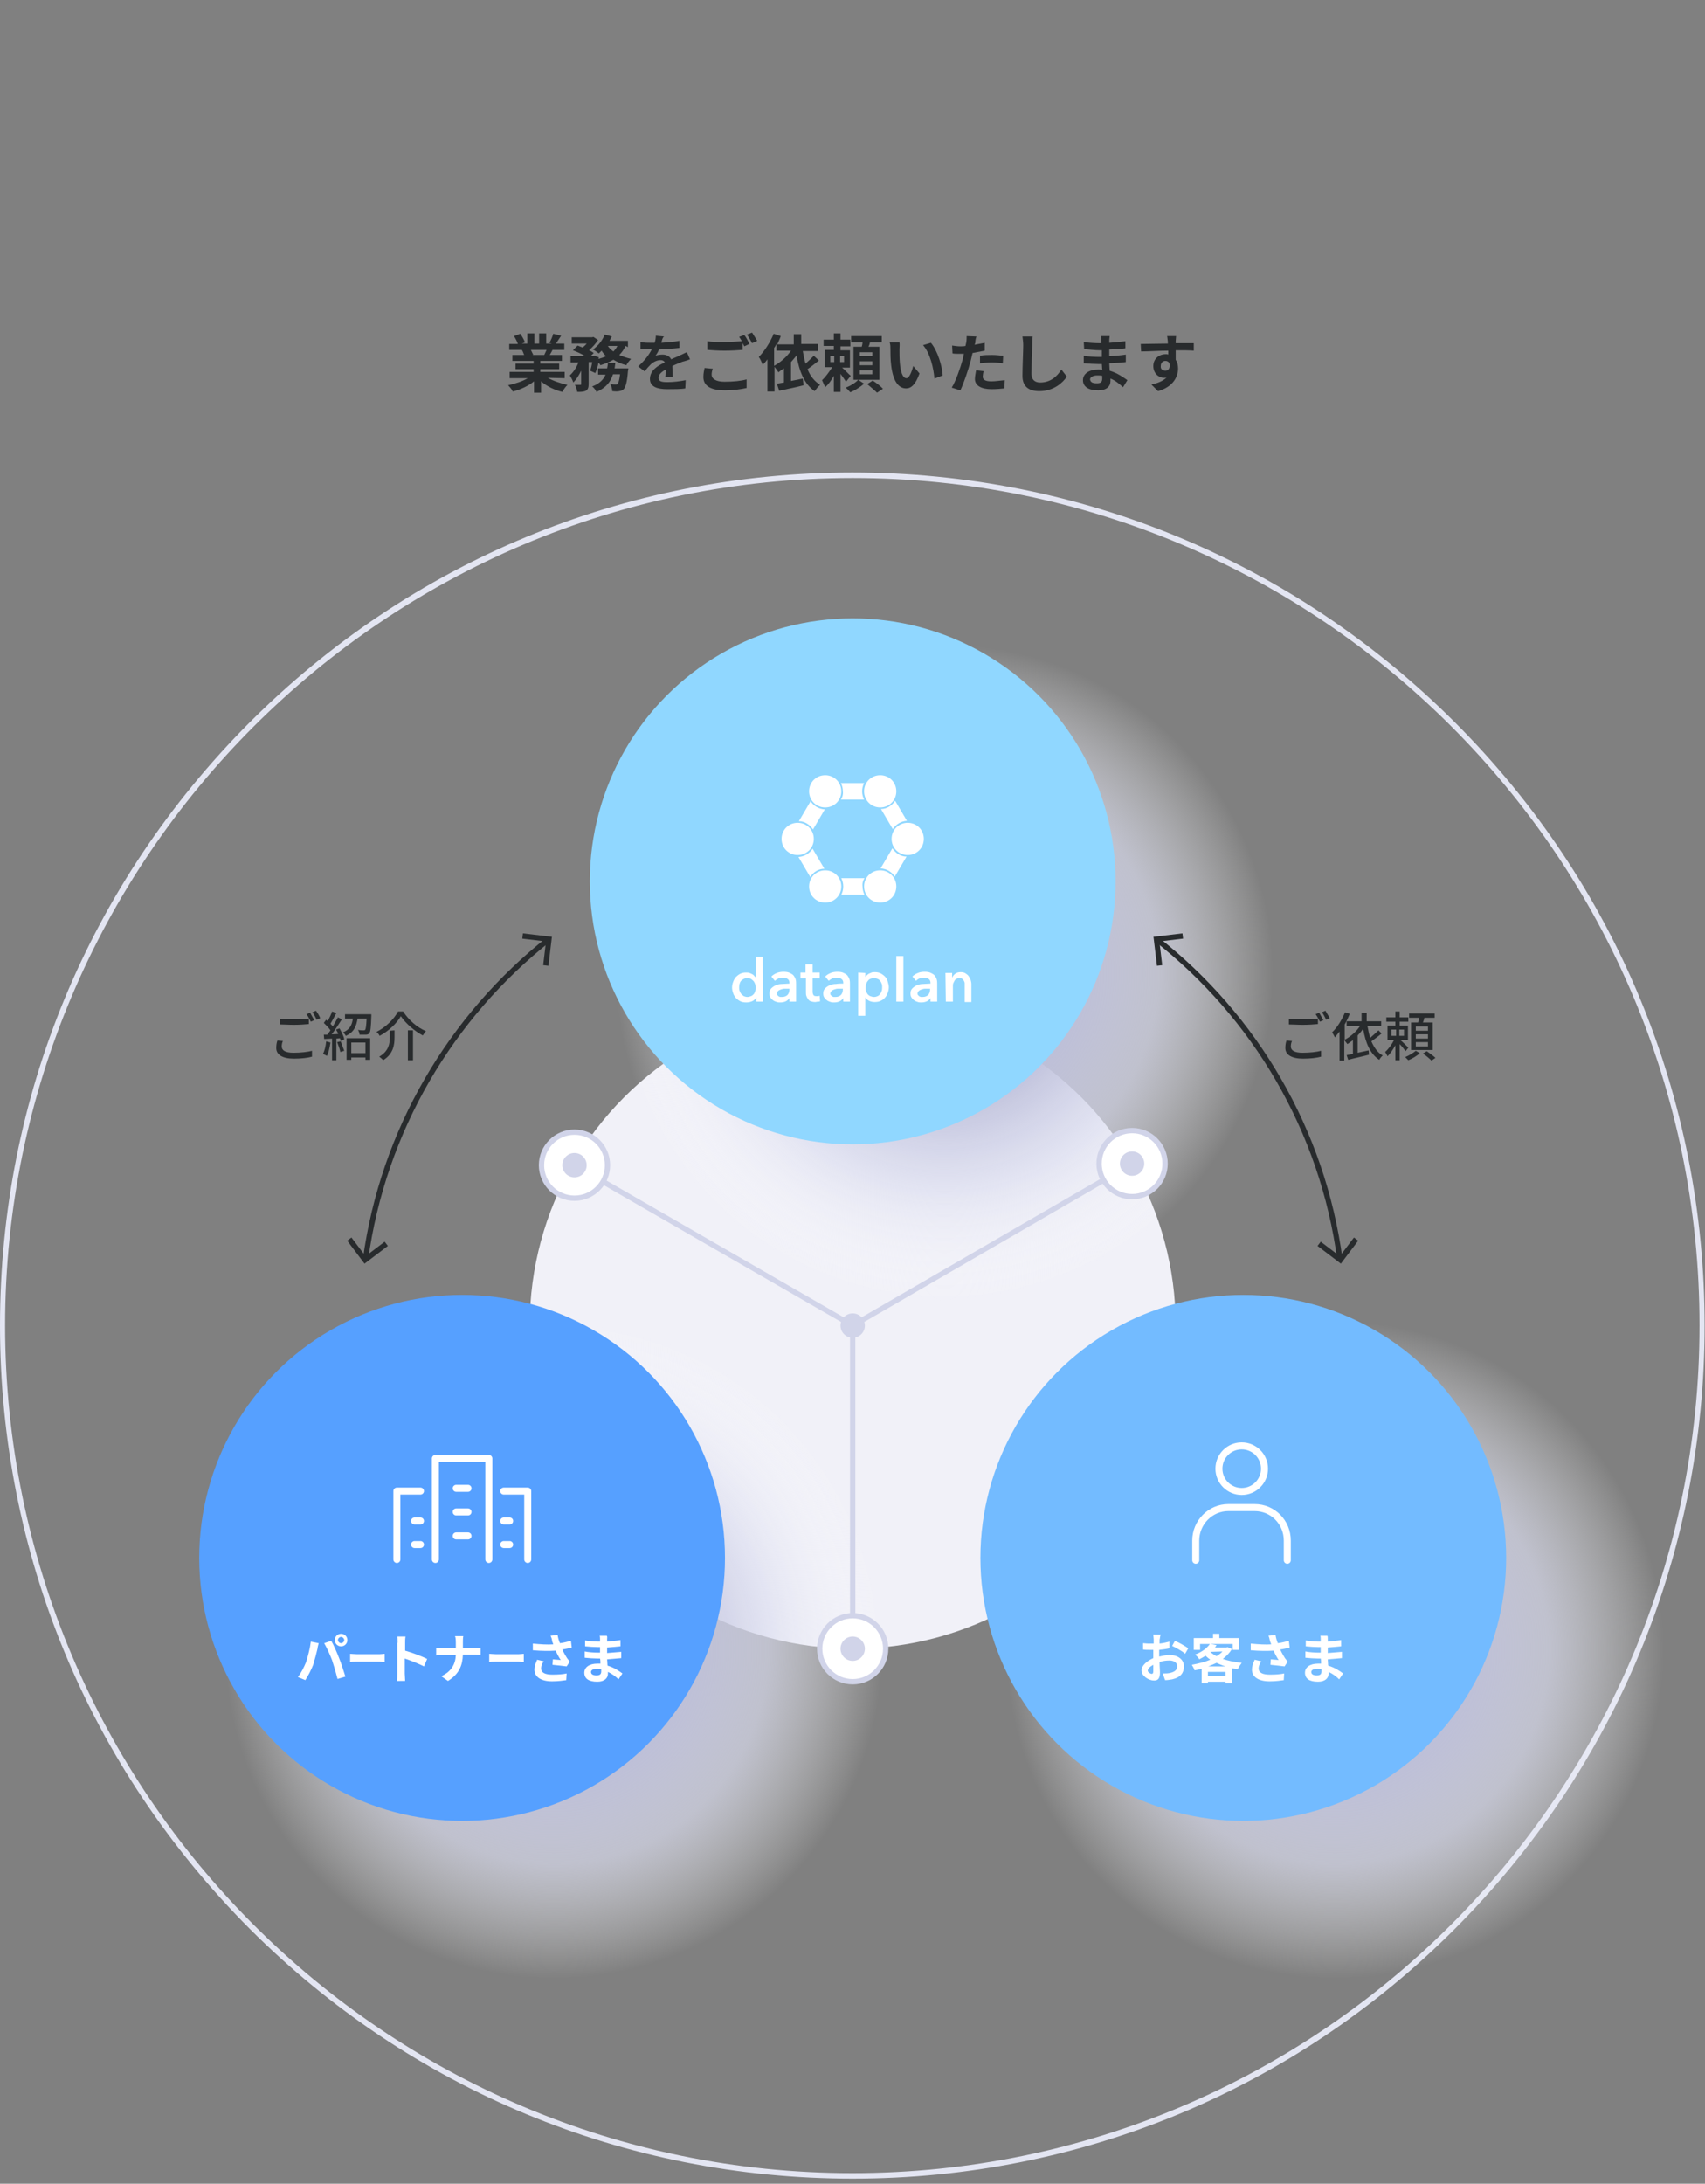 <?xml version="1.0" encoding="utf-8"?>
<!-- Generator: Adobe Illustrator 23.0.1, SVG Export Plug-In . SVG Version: 6.00 Build 0)  -->
<svg version="1.1" id="レイヤー_1" xmlns="http://www.w3.org/2000/svg" xmlns:xlink="http://www.w3.org/1999/xlink" x="0px"
	 y="0px" viewBox="0 0 433.9 555.5" style="enable-background:new 0 0 433.9 555.5;" xml:space="preserve">
<rect x="0" y="0" width="433.9" height="555.5" fill="#808080" stroke="none"/>
<style type="text/css">
	.st0{fill:#E3E5F2;}
	.st1{fill:#F1F1F8;}
	.st2{fill:url(#SVGID_1_);}
	.st3{fill:url(#SVGID_2_);}
	.st4{fill:url(#SVGID_3_);}
	.st5{fill:#282B2D;}
	.st6{fill:none;stroke:#282B2D;stroke-width:1.35;stroke-miterlimit:10;}
	.st7{fill:#90D7FF;}
	.st8{fill:#56A0FF;}
	.st9{fill:#73BBFF;}
	.st10{fill:#FFFFFF;}
	.st11{fill:none;stroke:#FFFFFF;stroke-width:1.782;stroke-linecap:round;stroke-linejoin:round;stroke-miterlimit:10;}
	.st12{fill:none;stroke:#D1D4E9;stroke-width:1.35;stroke-miterlimit:10;}
	.st13{fill:#FFFFFF;stroke:#D1D4E9;stroke-width:1.35;stroke-miterlimit:10;}
	.st14{fill:#D1D4E9;}
</style>
<g>
	<path class="st0" d="M217,554.2c-58,0-112.4-22.6-153.4-63.5C22.6,449.6,0,395.2,0,337.2s22.6-112.4,63.5-153.4
		c41-41,95.5-63.6,153.4-63.6s112.4,22.6,153.4,63.6c41,41,63.5,95.5,63.5,153.4s-22.6,112.4-63.5,153.4
		C329.4,531.6,274.9,554.2,217,554.2z M217,121.6C98.1,121.6,1.3,218.3,1.3,337.2c0,118.9,96.7,215.6,215.6,215.6
		s215.6-96.7,215.6-215.6C432.6,218.3,335.9,121.6,217,121.6z"/>
</g>
<circle class="st1" cx="217" cy="337.2" r="82.2"/>
<radialGradient id="SVGID_1_" cx="240.375" cy="-228.4" r="83.7" gradientTransform="matrix(1 0 0 1 0 476)" gradientUnits="userSpaceOnUse">
	<stop  offset="0.35" style="stop-color:#BBBDD9"/>
	<stop  offset="0.65" style="stop-color:#DBDDEF;stop-opacity:0.7"/>
	<stop  offset="1" style="stop-color:#FFFFFF;stop-opacity:0"/>
</radialGradient>
<circle class="st2" cx="240.4" cy="247.6" r="83.7"/>
<radialGradient id="SVGID_2_" cx="140.975" cy="-56.3" r="83.7" gradientTransform="matrix(1 0 0 1 0 476)" gradientUnits="userSpaceOnUse">
	<stop  offset="0.35" style="stop-color:#BBBDD9"/>
	<stop  offset="0.65" style="stop-color:#DBDDEF;stop-opacity:0.7"/>
	<stop  offset="1" style="stop-color:#FFFFFF;stop-opacity:0"/>
</radialGradient>
<circle class="st3" cx="141" cy="419.7" r="83.7"/>
<radialGradient id="SVGID_3_" cx="339.775" cy="-56.3" r="83.7" gradientTransform="matrix(1 0 0 1 0 476)" gradientUnits="userSpaceOnUse">
	<stop  offset="0.35" style="stop-color:#BBBDD9"/>
	<stop  offset="0.65" style="stop-color:#DBDDEF;stop-opacity:0.7"/>
	<stop  offset="1" style="stop-color:#FFFFFF;stop-opacity:0"/>
</radialGradient>
<circle class="st4" cx="339.8" cy="419.7" r="83.7"/>
<g>
	<g>
		<path class="st5" d="M139.4,96.1c1.4,0.8,3.2,1.4,5,1.8c-0.4,0.4-1,1.2-1.3,1.8c-2-0.5-3.9-1.4-5.4-2.7v2.9h-1.8V97
			c-1.5,1.2-3.4,2.1-5.4,2.6c-0.2-0.5-0.8-1.2-1.2-1.6c1.8-0.4,3.7-1,5-1.8h-4.6v-1.6h6.1v-0.7h-4.6v-1.4h4.6v-0.7h-5.4v-1.5h3
			c-0.2-0.4-0.3-0.9-0.6-1.3h0.2h-3.4v-1.5h2.2c-0.2-0.6-0.6-1.4-1-2l1.6-0.6c0.5,0.7,1,1.6,1.2,2.2l-0.8,0.3h1.4v-2.6h1.8v2.6h1.2
			v-2.6h1.8v2.6h1.4l-0.6-0.2c0.4-0.6,0.8-1.6,1-2.3l2,0.5c-0.5,0.7-0.9,1.4-1.3,2h2.1V89h-3c-0.2,0.5-0.5,0.9-0.7,1.3h3.1v1.5h-5.5
			v0.7h4.8v1.4h-4.8v0.7h6.2v1.6L139.4,96.1L139.4,96.1z M135.1,89c0.2,0.4,0.4,0.9,0.6,1.2l-0.2,0.1h3c0.2-0.4,0.4-0.9,0.6-1.3
			H135.1z"/>
		<path class="st5" d="M159.2,88c-0.4,0.9-1,1.7-1.6,2.3c0.9,0.4,1.8,0.7,3,1c-0.4,0.4-1,1.1-1.2,1.6c-1.2-0.3-2.3-0.8-3.3-1.4
			c-1,0.6-2.1,1-3.3,1.4c-0.1-0.2-0.2-0.4-0.5-0.6c-0.2,1-0.5,1.9-0.8,2.6l-1.3-0.6c0.2-0.6,0.4-1.4,0.5-2.2h-0.9v5.6
			c0,0.9-0.2,1.4-0.7,1.7c-0.6,0.3-1.3,0.3-2.2,0.3c-0.1-0.6-0.3-1.3-0.6-1.8c0.6,0,1.2,0,1.4,0c0.2,0,0.2-0.1,0.2-0.2v-3.4
			c-0.6,1.2-1.2,2.2-2,3c-0.2-0.6-0.6-1.4-0.9-1.8c0.9-0.8,1.7-2,2.2-3.3h-2v-1.6h3.7c-0.9-0.6-2.1-1.1-3.1-1.5l1.2-1.2
			c0.4,0.2,0.8,0.3,1.3,0.5c0.3-0.3,0.7-0.6,1-1h-3.8v-1.6h5.2l0.3-0.1l1.2,0.8c-0.6,0.9-1.4,1.8-2.3,2.6c0.5,0.2,0.9,0.5,1.2,0.7
			l-0.8,0.8h0.8l0.2-0.1l1.1,0.4l-0.1,0.4c0.7-0.2,1.4-0.4,1.9-0.7c-0.4-0.4-0.8-0.9-1.1-1.4c-0.2,0.2-0.5,0.5-0.7,0.7
			c-0.4-0.3-1.1-0.8-1.5-1c1.3-0.9,2.4-2.3,3-3.8l1.8,0.5c-0.2,0.4-0.4,0.7-0.6,1.1h4.7v1.6L159.2,88L159.2,88z M159.9,93.7
			c0,0,0,0.5-0.1,0.7c-0.2,2.8-0.6,4-1,4.5c-0.3,0.4-0.7,0.5-1.2,0.6c-0.4,0.1-1,0.1-1.8,0c0-0.6-0.2-1.3-0.5-1.8
			c0.6,0.1,1.1,0.1,1.4,0.1s0.3,0,0.5-0.2c0.2-0.2,0.4-0.9,0.6-2.4H156c-0.6,1.9-1.7,3.4-4.2,4.5c-0.2-0.5-0.7-1.1-1.1-1.4
			c1.9-0.7,2.9-1.8,3.4-3h-1.9v-1.6h2.3c0.1-0.5,0.2-1,0.2-1.4h1.9c-0.1,0.5-0.1,1-0.2,1.4H159.9z M154.7,88c0.3,0.5,0.8,1,1.4,1.4
			c0.4-0.4,0.8-0.9,1-1.4H154.7z"/>
		<path class="st5" d="M168.3,87.2c1.5-0.1,3.1-0.2,4.6-0.5v1.8c-1.5,0.2-3.5,0.3-5.2,0.4c-0.2,0.6-0.6,1.2-0.9,1.6
			c0.4-0.2,1.3-0.3,1.8-0.3c1,0,1.8,0.4,2.2,1.2c0.8-0.4,1.5-0.6,2.2-1c0.6-0.2,1.2-0.6,1.8-0.8l0.8,1.8c-0.5,0.2-1.4,0.5-1.9,0.6
			c-0.7,0.3-1.6,0.6-2.6,1.1c0,0.9,0.1,2.1,0.1,2.8h-1.9c0.1-0.5,0.1-1.3,0.1-1.9c-1.2,0.7-1.8,1.3-1.8,2.1c0,0.9,0.7,1.1,2.3,1.1
			c1.4,0,3.1-0.2,4.6-0.5l-0.1,2.1c-1,0.2-3,0.2-4.6,0.2c-2.5,0-4.4-0.6-4.4-2.6c0-2.1,1.9-3.4,3.8-4.2c-0.2-0.4-0.6-0.6-1.1-0.6
			c-0.9,0-1.9,0.5-2.5,1.1c-0.5,0.5-1,1-1.5,1.8l-1.7-1.3c1.7-1.5,2.8-3,3.5-4.4c-0.1,0-0.2,0-0.2,0c-0.6,0-1.8,0-2.7-0.1V87
			c0.8,0.2,2,0.2,2.8,0.2c0.2,0,0.5,0,0.8,0c0.2-0.6,0.3-1.3,0.3-1.8l2.1,0.2C168.6,85.9,168.5,86.4,168.3,87.2z"/>
		<path class="st5" d="M181.1,95.3c0,1,1,1.8,3.3,1.8c2.2,0,4.2-0.2,5.6-0.6v2.2c-1.4,0.3-3.3,0.6-5.5,0.6c-3.7,0-5.5-1.2-5.5-3.4
			c0-1,0.2-1.7,0.3-2.3l2.1,0.2C181.2,94.3,181.1,94.8,181.1,95.3z M190.7,87.5l-1.3,0.6c-0.1-0.2-0.2-0.5-0.4-0.8V89
			c-1.1,0.1-3.1,0.2-4.6,0.2c-1.7,0-3-0.1-4.4-0.2v-2.2c1.2,0.2,2.6,0.2,4.3,0.2c1.5,0,3.3-0.1,4.5-0.2c-0.2-0.4-0.5-0.8-0.7-1.1
			l1.3-0.5C189.9,85.8,190.4,86.8,190.7,87.5z M192.7,86.7l-1.3,0.6c-0.3-0.6-0.9-1.6-1.3-2.2l1.3-0.5
			C191.8,85.2,192.3,86.1,192.7,86.7z"/>
		<path class="st5" d="M208.4,91.7c-1,0.8-2,1.6-2.9,2.2c0.7,1.8,1.8,3.1,3.2,4c-0.5,0.4-1,1.1-1.4,1.6c-2.6-1.8-3.9-5-4.6-9.1
			c-0.4,0.6-0.9,1.1-1.4,1.7v4.8c1-0.2,2-0.4,3-0.6l0.2,1.7c-2.2,0.6-4.5,1-6.2,1.4l-0.6-1.8c0.5-0.1,1.1-0.2,1.8-0.3v-3.6
			c-0.5,0.3-0.9,0.6-1.4,1c-0.2-0.3-0.6-0.9-1-1.4v6.3h-1.8v-8.2c-0.4,0.6-0.8,1-1.2,1.4c-0.2-0.5-0.6-1.5-1-2
			c1.4-1.4,2.9-3.7,3.8-5.9l1.8,0.6c-0.2,0.6-0.6,1.4-0.9,2.1h4.2V85h1.9v2.5h4.2v1.8h-3.8c0.2,1.1,0.4,2.2,0.7,3.2
			c0.7-0.6,1.5-1.4,2.1-2L208.4,91.7z M197.1,93c1.6-0.9,3.1-2.2,4.2-3.8h-3.7v-1.7c-0.2,0.3-0.3,0.7-0.6,1V93L197.1,93z"/>
		<path class="st5" d="M215.3,97.1c-0.3-0.5-0.9-1.3-1.4-2v4.6h-1.7v-4.1c-0.6,1.1-1.4,2.2-2.2,2.9c-0.2-0.5-0.6-1.3-0.8-1.8
			c0.9-0.8,1.8-2.1,2.6-3.3h-1.9v-4.4h2.3v-1h-2.6v-1.6h2.6v-1.6h1.7v1.6h2.5v1.7h-2.5v1h2.4v4.4h-2c0.7,0.6,1.8,1.8,2.2,2.1
			L215.3,97.1z M211.3,92.1h1v-1.5h-1V92.1z M214.8,90.6h-1v1.5h1V90.6z M219.9,97.6c-0.9,0.8-2.3,1.7-3.5,2.2
			c-0.3-0.3-0.8-0.9-1.2-1.2c1.2-0.4,2.6-1.3,3.2-2L219.9,97.6z M223.8,96.6h-6.6v-8.4h2.1c0.1-0.4,0.2-0.7,0.2-1.1h-2.9v-1.6h7.8
			v1.6h-3c-0.1,0.4-0.2,0.8-0.4,1.1h2.8L223.8,96.6L223.8,96.6z M222,89.6h-3.2v1h3.2V89.6z M222,91.9h-3.2v1h3.2V91.9z M222,94.2
			h-3.2v1h3.2V94.2z M222.1,96.8c0.9,0.6,2,1.4,2.6,2.1l-1.5,1c-0.6-0.6-1.7-1.5-2.5-2.2L222.1,96.8z"/>
		<path class="st5" d="M228.9,88.9c0,1,0,2.2,0.1,3.4c0.2,2.3,0.7,3.9,1.7,3.9c0.7,0,1.4-1.8,1.7-3.1l1.6,1.9
			c-1,2.8-2.1,3.8-3.4,3.8c-1.8,0-3.3-1.6-3.8-5.8c-0.2-1.4-0.2-3.4-0.2-4.3c0-0.5,0-1.1-0.2-1.6h2.5
			C229,87.5,228.9,88.4,228.9,88.9z M239.9,95.5l-2.1,0.8c-0.2-2.6-1.1-6.5-2.9-8.5l2-0.6C238.6,89.2,239.8,93.2,239.9,95.5z"/>
		<path class="st5" d="M248.2,87.1c0,0.2-0.1,0.4-0.2,0.6c0.9-0.2,1.8-0.3,2.6-0.5v2c-1,0.2-2.1,0.4-3.1,0.6
			c-0.2,0.7-0.3,1.4-0.5,2.1c-0.6,2.2-1.7,5.5-2.6,7.4l-2.2-0.7c1-1.6,2.2-5,2.8-7.2c0.1-0.4,0.2-0.9,0.3-1.4c-0.4,0-0.7,0-1,0
			c-0.8,0-1.4,0-1.9-0.1l-0.1-2c0.8,0.1,1.4,0.2,2,0.2c0.5,0,1,0,1.4-0.1c0.1-0.3,0.1-0.6,0.2-0.9c0.1-0.6,0.1-1.3,0.1-1.6l2.5,0.1
			C248.3,86,248.2,86.8,248.2,87.1z M250.1,95.8c0,0.7,0.5,1.2,2.2,1.2c1,0,2.2-0.2,3.4-0.3l-0.1,2.1c-0.9,0.1-2,0.2-3.3,0.2
			c-2.7,0-4.2-1-4.2-2.6c0-0.7,0.2-1.5,0.3-2.2l1.9,0.2C250.2,94.9,250.1,95.5,250.1,95.8z M252.5,90.3c0.9,0,1.8,0.1,2.8,0.2
			l-0.1,1.9c-0.8-0.1-1.8-0.2-2.7-0.2c-1.1,0-2.1,0.1-3.1,0.2v-1.9C250.3,90.3,251.5,90.3,252.5,90.3z"/>
		<path class="st5" d="M262.7,87.8c-0.1,1.8-0.2,5.3-0.2,7.3c0,1.6,1,2.2,2.2,2.2c2.6,0,4.3-1.5,5.4-3.3l1.4,1.8
			c-1,1.5-3.3,3.7-7,3.7c-2.6,0-4.3-1.1-4.3-3.9c0-2.2,0.2-6.3,0.2-7.8c0-0.7-0.1-1.5-0.2-2.2h2.6C262.7,86.3,262.7,87.2,262.7,87.8
			z"/>
		<path class="st5" d="M282.3,86.6c0,0.2,0,0.4,0,0.6c1.3-0.1,2.6-0.2,4.1-0.4v1.8c-1,0.2-2.5,0.2-4.1,0.3c0,0.6,0,1.1,0,1.7
			c1.6-0.1,3-0.2,4.2-0.4v1.9c-1.4,0.2-2.7,0.2-4.2,0.3c0,0.6,0.1,1.3,0.1,1.9c2,0.6,3.5,1.7,4.5,2.4l-1.1,1.8
			c-0.9-0.8-1.9-1.7-3.2-2.2c0,0.2,0,0.4,0,0.6c0,1.4-1,2.4-3.1,2.4c-2.6,0-3.9-1-3.9-2.6c0-1.6,1.5-2.7,3.9-2.7c0.3,0,0.6,0,1,0.1
			c0-0.5-0.1-1-0.1-1.5c-0.2,0-0.6,0-0.8,0c-1,0-2.7-0.1-3.8-0.2v-1.9c1,0.2,3,0.3,3.8,0.3c0.2,0,0.5,0,0.8,0c0-0.6,0-1.1,0-1.7
			c-0.2,0-0.4,0-0.6,0c-1,0-2.9-0.2-3.9-0.3l-0.1-1.8c1.1,0.2,3,0.3,3.9,0.3c0.2,0,0.4,0,0.6,0c0-0.3,0-0.6,0-0.7
			c0-0.3,0-0.8-0.1-1.1h2.2C282.4,85.7,282.3,86.1,282.3,86.6z M279.1,97.5c0.9,0,1.4-0.2,1.4-1.2c0-0.2,0-0.4,0-0.7
			c-0.4-0.1-0.9-0.1-1.3-0.1c-1.1,0-1.8,0.5-1.8,1C277.5,97.2,278,97.5,279.1,97.5z"/>
		<path class="st5" d="M299.2,86.8c0,0.2,0,0.3,0,0.5c1.6,0,3.8,0,4.6,0v1.9c-1-0.1-2.5-0.1-4.6-0.1c0,0.8,0,1.7,0,2.4
			c0.4,0.6,0.6,1.4,0.6,2.2c0,2.1-1.2,4.7-5.1,5.8l-1.7-1.7c1.6-0.3,3-0.9,3.9-1.8c-0.2,0.1-0.5,0.1-0.7,0.1c-1.2,0-2.7-1-2.7-3
			c0-1.8,1.4-3,3.2-3c0.2,0,0.4,0,0.6,0.1c0-0.3,0-0.7,0-1c-2.4,0-4.9,0.2-6.9,0.2l-0.1-1.9c1.8,0,4.7-0.1,6.9-0.1
			c0-0.2,0-0.4,0-0.5c-0.1-0.6-0.1-1.2-0.2-1.4h2.3C299.3,85.7,299.2,86.6,299.2,86.8z M296.6,94.3c0.6,0,1.3-0.5,1-1.9
			c-0.2-0.4-0.6-0.6-1-0.6c-0.6,0-1.2,0.4-1.2,1.3C295.3,93.9,295.9,94.3,296.6,94.3z"/>
	</g>
</g>
<g>
	<path class="st6" d="M93,320.5c4.5-33,21.8-61.9,46.7-81.6"/>
	<polyline class="st6" points="98.3,316.4 92.9,320.5 88.9,315.2 	"/>
	<polyline class="st6" points="138.9,245.6 139.7,238.9 133,238.1 	"/>
</g>
<g>
	<path class="st6" d="M294.3,238.9c25,19.6,42.3,48.6,46.7,81.6"/>
	<polyline class="st6" points="335.7,316.4 341.1,320.5 345.1,315.2 	"/>
	<polyline class="st6" points="295.1,245.6 294.3,238.9 301,238.1 	"/>
</g>
<circle class="st7" cx="217" cy="224.2" r="66.9"/>
<circle class="st8" cx="117.6" cy="396.3" r="66.9"/>
<circle class="st9" cx="316.4" cy="396.3" r="66.9"/>
<g>
	<g>
		<path class="st10" d="M295.1,417.1c0,0.3,0,0.6,0,1c0.9-0.1,1.8-0.3,2.5-0.5v1.7c-0.8,0.2-1.7,0.3-2.6,0.4c0,0.4,0,0.8,0,1.2
			c0,0.2,0,0.3,0,0.5c0.9-0.2,1.9-0.4,2.6-0.4c2.1,0,3.7,1.1,3.7,2.9c0,1.6-0.8,2.8-3,3.3c-0.6,0.1-1.2,0.2-1.8,0.2l-0.6-1.7
			c0.6,0,1.2,0,1.7-0.1c1.1-0.2,2-0.7,2-1.7c0-0.9-0.8-1.5-2-1.5c-0.8,0-1.7,0.1-2.5,0.4c0,1.1,0.1,2.1,0.1,2.6
			c0,1.7-0.6,2.1-1.5,2.1c-1.3,0-3.2-1.1-3.2-2.6c0-1.2,1.4-2.4,3-3.1c0-0.3,0-0.6,0-1s0-0.8,0-1.1c-0.3,0-0.5,0-0.7,0
			c-0.9,0-1.4,0-1.9-0.1V418c0.8,0.1,1.4,0.1,1.9,0.1c0.2,0,0.5,0,0.8,0c0-0.5,0-0.9,0-1.1c0-0.3-0.1-0.9-0.1-1.2h1.9
			C295.2,416.2,295.2,416.8,295.1,417.1z M293.1,425.8c0.2,0,0.4-0.1,0.4-0.6c0-0.3,0-1,0-1.7c-0.8,0.4-1.4,1-1.4,1.5
			C292.1,425.4,292.8,425.8,293.1,425.8z M302.4,419.3l-0.8,1.4c-0.6-0.6-2.4-1.6-3.3-2l0.7-1.3
			C300.2,417.9,301.7,418.8,302.4,419.3z"/>
		<path class="st10" d="M313.5,419.5c-0.6,1-1.4,1.8-2.3,2.5c1.4,0.5,3,0.8,4.8,1c-0.3,0.4-0.8,1.1-1,1.6c-0.5-0.1-0.9-0.1-1.4-0.2
			v3.8h-1.7v-0.4h-4.5v0.4h-1.6v-3.7c-0.6,0.2-1.2,0.3-1.8,0.4c-0.1-0.4-0.5-1.1-0.7-1.4c1.6-0.3,3.3-0.7,4.7-1.3
			c-0.4-0.3-0.8-0.6-1.2-1c-0.5,0.3-1,0.6-1.6,0.9c-0.2-0.4-0.7-0.9-1.1-1.2c1.9-0.7,3.1-1.7,3.8-2.7h-2.5v1.5h-1.6v-3h4.9v-1.1h1.6
			v1.1h5v3h-1.6v-1.5h-5.6l1.5,0.3c-0.1,0.2-0.3,0.4-0.4,0.6h2.9l0.3-0.1L313.5,419.5z M311.9,426.4v-1.1h-4.5v1.1H311.9z
			 M311.9,423.9c-0.8-0.2-1.6-0.6-2.3-0.9c-0.6,0.3-1.4,0.6-2.1,0.9H311.9z M308,420.2c0.4,0.4,1,0.8,1.6,1.1
			c0.6-0.4,1.1-0.7,1.5-1.2L308,420.2L308,420.2z"/>
		<path class="st10" d="M322.8,416.1l1.8-0.2c0.1,0.7,0.3,1.4,0.6,2.1c1-0.1,1.9-0.4,2.8-0.6l0.2,1.7c-0.7,0.2-1.6,0.4-2.4,0.5
			c0.4,0.9,0.9,1.7,1.2,2.2c0.2,0.3,0.5,0.6,0.7,0.9l-0.8,1.2c-0.8-0.1-2.5-0.3-3.6-0.4l0.1-1.4c0.7,0.1,1.6,0.1,2,0.2
			c-0.4-0.6-0.9-1.5-1.3-2.4c-1.6,0.1-3.5,0.1-5.8-0.1v-1.7c2,0.2,3.8,0.3,5.2,0.2c-0.1-0.3-0.2-0.6-0.3-0.8
			C323.1,417,323,416.5,322.8,416.1z M320.3,424.4c0,1.1,1,1.6,2.9,1.6c1.5,0,2.7-0.1,3.6-0.3l-0.1,1.7c-0.8,0.1-2,0.3-3.6,0.3
			c-2.8,0-4.5-1.1-4.5-3c0-0.8,0.3-1.6,0.7-2.5l1.7,0.4C320.6,423.2,320.3,423.8,320.3,424.4z"/>
		<path class="st10" d="M337.9,417c0,0.1,0,0.3,0,0.6c1.1-0.1,2.2-0.2,3.4-0.4v1.6c-0.9,0.1-2.1,0.2-3.4,0.3c0,0.5,0,1,0,1.4
			c1.4-0.1,2.5-0.2,3.6-0.3v1.6c-1.2,0.1-2.3,0.2-3.6,0.3c0,0.5,0.1,1.1,0.1,1.6c1.7,0.5,3,1.4,3.8,2l-1,1.5
			c-0.7-0.7-1.6-1.4-2.7-1.9c0,0.2,0,0.4,0,0.5c0,1.1-0.9,2-2.7,2c-2.2,0-3.3-0.8-3.3-2.3c0-1.4,1.3-2.3,3.3-2.3c0.3,0,0.6,0,0.8,0
			c0-0.4,0-0.9-0.1-1.3c-0.2,0-0.5,0-0.7,0c-0.8,0-2.3-0.1-3.2-0.2v-1.6c0.9,0.2,2.5,0.3,3.3,0.3c0.2,0,0.4,0,0.6,0
			c0-0.4,0-0.9,0-1.4c-0.2,0-0.3,0-0.5,0c-0.9,0-2.4-0.1-3.3-0.2v-1.5c1,0.2,2.5,0.3,3.3,0.3c0.2,0,0.4,0,0.5,0c0-0.3,0-0.5,0-0.6
			c0-0.3,0-0.7-0.1-0.9h1.8C337.9,416.3,337.9,416.6,337.9,417z M335.1,426.2c0.7,0,1.2-0.2,1.2-1c0-0.1,0-0.3,0-0.6
			c-0.4-0.1-0.7-0.1-1.1-0.1c-1,0-1.5,0.4-1.5,0.8C333.7,425.9,334.2,426.2,335.1,426.2z"/>
	</g>
</g>
<g>
	<g>
		<path class="st10" d="M194.2,254.8h-1.7v-1.1l0,0c-0.3,0.4-0.6,0.8-1.1,1s-0.9,0.3-1.5,0.3s-1.1-0.1-1.5-0.3
			c-0.4-0.2-0.8-0.5-1.1-0.8c-0.3-0.4-0.6-0.8-0.7-1.2c-0.2-0.5-0.3-1-0.3-1.5s0.1-1,0.3-1.5s0.4-0.9,0.7-1.2s0.7-0.6,1.1-0.8
			c0.4-0.2,0.9-0.3,1.4-0.3c0.3,0,0.6,0,0.9,0.1c0.3,0.1,0.5,0.2,0.7,0.3s0.4,0.2,0.5,0.4c0.1,0.1,0.3,0.3,0.4,0.4l0,0v-5.2h1.8
			L194.2,254.8L194.2,254.8z M188.1,251.1c0,0.3,0,0.6,0.1,0.9s0.2,0.5,0.4,0.8c0.2,0.2,0.4,0.4,0.7,0.6c0.3,0.1,0.6,0.2,0.9,0.2
			c0.3,0,0.6-0.1,0.9-0.2s0.5-0.3,0.7-0.5s0.3-0.5,0.4-0.8c0.1-0.3,0.1-0.6,0.1-0.8s0-0.6-0.1-0.9c-0.1-0.3-0.2-0.5-0.4-0.8
			c-0.2-0.2-0.4-0.4-0.7-0.6c-0.3-0.1-0.6-0.2-0.9-0.2c-0.4,0-0.7,0.1-0.9,0.2s-0.5,0.3-0.7,0.5s-0.3,0.5-0.4,0.8
			C188.2,250.5,188.1,250.8,188.1,251.1z"/>
		<path class="st10" d="M200.9,253.9L200.9,253.9c-0.2,0.3-0.5,0.6-0.9,0.8c-0.4,0.2-0.9,0.3-1.4,0.3c-0.3,0-0.6,0-0.9-0.1
			c-0.3-0.1-0.6-0.2-0.9-0.4s-0.5-0.4-0.7-0.7s-0.3-0.6-0.3-1.1c0-0.6,0.2-1,0.5-1.3s0.7-0.6,1.2-0.8s1-0.3,1.6-0.3s1.2-0.1,1.8-0.1
			V250c0-0.5-0.2-0.8-0.5-1s-0.7-0.3-1.2-0.3c-0.4,0-0.8,0.1-1.1,0.2c-0.4,0.2-0.7,0.4-0.9,0.6l-0.9-1.1c0.4-0.4,0.9-0.7,1.4-0.9
			s1.1-0.3,1.7-0.3c0.7,0,1.2,0.1,1.6,0.3s0.8,0.4,1,0.7s0.4,0.6,0.5,1s0.1,0.7,0.1,1.1v4.5h-1.7L200.9,253.9L200.9,253.9z
			 M200.9,251.5h-0.4c-0.3,0-0.6,0-0.9,0s-0.6,0.1-0.9,0.2s-0.5,0.2-0.7,0.4s-0.3,0.4-0.3,0.6c0,0.2,0,0.3,0.1,0.4s0.2,0.2,0.3,0.3
			s0.3,0.1,0.4,0.2c0.2,0,0.3,0,0.5,0c0.6,0,1.1-0.2,1.4-0.5c0.3-0.3,0.5-0.8,0.5-1.4L200.9,251.5L200.9,251.5z"/>
		<path class="st10" d="M203.7,248.9v-1.5h1.3v-2.1h1.8v2.1h1.8v1.5h-1.8v3.4c0,0.3,0.1,0.6,0.2,0.8s0.4,0.3,0.8,0.3
			c0.1,0,0.3,0,0.4,0s0.3-0.1,0.4-0.1l0.1,1.4c-0.2,0.1-0.4,0.1-0.6,0.1c-0.2,0-0.4,0.1-0.6,0.1c-0.5,0-0.9-0.1-1.2-0.2
			s-0.5-0.3-0.7-0.6s-0.3-0.5-0.4-0.8s-0.1-0.6-0.1-1v-3.4L203.7,248.9L203.7,248.9z"/>
		<path class="st10" d="M214.6,253.9L214.6,253.9c-0.2,0.3-0.5,0.6-0.9,0.8c-0.4,0.2-0.9,0.3-1.4,0.3c-0.3,0-0.6,0-0.9-0.1
			c-0.3-0.1-0.6-0.2-0.9-0.4c-0.3-0.2-0.5-0.4-0.7-0.7s-0.3-0.6-0.3-1.1c0-0.6,0.2-1,0.5-1.3s0.7-0.6,1.2-0.8s1-0.3,1.6-0.3
			c0.6-0.1,1.2-0.1,1.8-0.1V250c0-0.5-0.2-0.8-0.5-1s-0.7-0.3-1.2-0.3c-0.4,0-0.8,0.1-1.1,0.2c-0.4,0.2-0.7,0.4-0.9,0.6l-0.9-1.1
			c0.4-0.4,0.9-0.7,1.4-0.9s1.1-0.3,1.7-0.3c0.7,0,1.2,0.1,1.6,0.3c0.4,0.2,0.8,0.4,1,0.7s0.4,0.6,0.5,1s0.1,0.7,0.1,1.1v4.5h-1.7
			L214.6,253.9L214.6,253.9z M214.5,251.5h-0.4c-0.3,0-0.6,0-0.9,0c-0.3,0-0.6,0.1-0.9,0.2s-0.5,0.2-0.7,0.4s-0.3,0.4-0.3,0.6
			c0,0.2,0,0.3,0.1,0.4c0.1,0.1,0.2,0.2,0.3,0.3s0.3,0.1,0.4,0.2c0.2,0,0.3,0,0.5,0c0.6,0,1.1-0.2,1.4-0.5c0.3-0.3,0.5-0.8,0.5-1.4
			L214.5,251.5L214.5,251.5z"/>
		<path class="st10" d="M220.2,247.5v1l0,0c0.1-0.1,0.2-0.3,0.4-0.4c0.1-0.1,0.3-0.3,0.5-0.4c0.2-0.1,0.5-0.2,0.7-0.3
			s0.6-0.1,0.9-0.1c0.5,0,1,0.1,1.4,0.3s0.8,0.5,1.1,0.8s0.6,0.8,0.7,1.2s0.3,1,0.3,1.5s-0.1,1-0.3,1.5s-0.4,0.9-0.7,1.2
			c-0.3,0.4-0.7,0.6-1.1,0.8c-0.4,0.2-0.9,0.3-1.5,0.3c-0.5,0-1-0.1-1.4-0.3c-0.4-0.2-0.8-0.5-1-0.9l0,0v4.7h-1.8v-11L220.2,247.5
			L220.2,247.5z M224.5,251.1c0-0.3,0-0.6-0.1-0.8c-0.1-0.3-0.2-0.5-0.4-0.8c-0.2-0.2-0.4-0.4-0.7-0.5s-0.6-0.2-0.9-0.2
			c-0.3,0-0.6,0.1-0.9,0.2c-0.3,0.1-0.5,0.3-0.7,0.6c-0.2,0.2-0.3,0.5-0.4,0.8c-0.1,0.3-0.1,0.6-0.1,0.9s0,0.6,0.1,0.8
			c0.1,0.3,0.2,0.5,0.4,0.8c0.2,0.2,0.4,0.4,0.7,0.5s0.6,0.2,0.9,0.2c0.4,0,0.7-0.1,0.9-0.2c0.3-0.1,0.5-0.3,0.7-0.6
			c0.2-0.2,0.3-0.5,0.4-0.8S224.5,251.4,224.5,251.1z"/>
		<path class="st10" d="M228.1,243.2h1.8v11.6h-1.8V243.2z"/>
		<path class="st10" d="M236.8,253.9L236.8,253.9c-0.2,0.3-0.5,0.6-0.9,0.8c-0.4,0.2-0.9,0.3-1.4,0.3c-0.3,0-0.6,0-0.9-0.1
			c-0.3-0.1-0.6-0.2-0.9-0.4c-0.3-0.2-0.5-0.4-0.7-0.7s-0.3-0.6-0.3-1.1c0-0.6,0.2-1,0.5-1.3s0.7-0.6,1.2-0.8s1-0.3,1.6-0.3
			s1.2-0.1,1.8-0.1V250c0-0.5-0.2-0.8-0.5-1s-0.7-0.3-1.2-0.3c-0.4,0-0.8,0.1-1.1,0.2s-0.7,0.4-0.9,0.6l-0.9-1.1
			c0.4-0.4,0.9-0.7,1.4-0.9s1.1-0.3,1.7-0.3c0.7,0,1.2,0.1,1.6,0.3s0.8,0.4,1,0.7s0.4,0.6,0.5,1s0.1,0.7,0.1,1.1v4.5h-1.7
			L236.8,253.9L236.8,253.9z M236.7,251.5h-0.4c-0.3,0-0.6,0-0.9,0s-0.6,0.1-0.9,0.2s-0.5,0.2-0.7,0.4s-0.3,0.4-0.3,0.6
			c0,0.2,0,0.3,0.1,0.4c0.1,0.1,0.2,0.2,0.3,0.3s0.3,0.1,0.4,0.2c0.2,0,0.3,0,0.5,0c0.6,0,1.1-0.2,1.4-0.5c0.3-0.3,0.5-0.8,0.5-1.4
			L236.7,251.5L236.7,251.5z"/>
		<path class="st10" d="M240.6,247.5h1.7v1.2l0,0c0.2-0.4,0.4-0.7,0.8-1c0.4-0.3,0.9-0.4,1.4-0.4s0.9,0.1,1.2,0.3s0.6,0.4,0.8,0.7
			s0.4,0.6,0.5,0.9c0.1,0.4,0.2,0.7,0.2,1.1v4.6h-1.7v-4.1c0-0.2,0-0.4,0-0.7c0-0.2-0.1-0.4-0.2-0.6c-0.1-0.2-0.2-0.3-0.4-0.5
			c-0.2-0.1-0.4-0.2-0.7-0.2s-0.6,0.1-0.8,0.2c-0.2,0.1-0.4,0.3-0.5,0.5s-0.2,0.4-0.3,0.6s-0.1,0.5-0.1,0.7v4h-1.8L240.6,247.5
			L240.6,247.5z"/>
	</g>
</g>
<g>
	<g>
		<path class="st10" d="M79.1,417.6l2,0.4c-0.1,0.4-0.3,1.1-0.3,1.4c-0.2,0.9-0.7,2.8-1.1,4.1c-0.5,1.3-1.3,2.8-2,3.9l-1.9-0.8
			c0.9-1.1,1.6-2.6,2.1-3.8C78.4,421.2,78.9,419.3,79.1,417.6z M82.5,418l1.8-0.6c0.6,1,1.5,3.1,2,4.4c0.5,1.2,1.2,3.4,1.6,4.7
			l-2,0.6c-0.4-1.6-0.9-3.3-1.4-4.8C84,421,83.1,419,82.5,418z M86.8,415.6c0.9,0,1.6,0.7,1.6,1.6s-0.7,1.6-1.6,1.6
			c-0.9,0-1.6-0.7-1.6-1.6C85.2,416.3,85.9,415.6,86.8,415.6z M86.8,418c0.4,0,0.8-0.4,0.8-0.8s-0.4-0.8-0.8-0.8s-0.8,0.4-0.8,0.8
			S86.4,418,86.8,418z"/>
		<path class="st10" d="M90.8,420.8h5.8c0.5,0,1-0.1,1.3-0.1v2.1c-0.3,0-0.8-0.1-1.3-0.1h-5.8c-0.6,0-1.3,0-1.7,0.1v-2.1
			C89.4,420.7,90.2,420.8,90.8,420.8z"/>
		<path class="st10" d="M101.2,417.9c0-0.5,0-1.1-0.1-1.6h2.1c-0.1,0.5-0.1,1.1-0.1,1.6v2c1.8,0.5,4.4,1.5,5.6,2.1l-0.8,1.9
			c-1.4-0.7-3.4-1.5-4.9-2v3.8c0,0.4,0.1,1.3,0.1,1.9H101c0.1-0.5,0.1-1.4,0.1-1.9v-7.8H101.2z"/>
		<path class="st10" d="M115.8,416.2h2.1c-0.1,0.4-0.1,1.2-0.1,1.6v1.5h3c0.6,0,1.2-0.1,1.5-0.1v1.8c-0.3,0-0.9-0.1-1.5-0.1h-3
			c-0.1,2.7-0.9,4.9-3.8,6.7l-1.7-1.2c2.6-1.2,3.6-3.1,3.7-5.4h-3.4c-0.6,0-1.1,0-1.6,0.1v-1.9c0.4,0,1,0.1,1.5,0.1h3.5v-1.5
			C116,417.4,116,416.7,115.8,416.2z"/>
		<path class="st10" d="M126.2,420.8h5.8c0.5,0,1-0.1,1.3-0.1v2.1c-0.3,0-0.8-0.1-1.3-0.1h-5.8c-0.6,0-1.3,0-1.7,0.1v-2.1
			C124.8,420.7,125.6,420.8,126.2,420.8z"/>
		<path class="st10" d="M140.1,416.1l1.8-0.2c0.1,0.7,0.3,1.4,0.6,2.1c1-0.1,1.9-0.4,2.8-0.6l0.2,1.7c-0.7,0.2-1.6,0.4-2.4,0.5
			c0.4,0.9,0.9,1.7,1.2,2.2c0.2,0.3,0.5,0.6,0.7,0.9l-0.8,1.2c-0.8-0.1-2.5-0.3-3.6-0.4l0.1-1.4c0.7,0.1,1.6,0.1,2,0.2
			c-0.4-0.6-0.9-1.5-1.3-2.4c-1.6,0.1-3.5,0.1-5.8-0.1v-1.7c2,0.2,3.8,0.3,5.2,0.2c-0.1-0.3-0.2-0.6-0.3-0.8
			C140.5,417,140.3,416.5,140.1,416.1z M137.7,424.4c0,1.1,1,1.6,2.9,1.6c1.5,0,2.7-0.1,3.6-0.3l-0.1,1.7c-0.8,0.1-2,0.3-3.6,0.3
			c-2.8,0-4.5-1.1-4.5-3c0-0.8,0.3-1.6,0.7-2.5l1.7,0.4C137.9,423.2,137.7,423.8,137.7,424.4z"/>
		<path class="st10" d="M154.5,417c0,0.1,0,0.3,0,0.6c1.1-0.1,2.2-0.2,3.4-0.4v1.6c-0.9,0.1-2.1,0.2-3.4,0.3c0,0.5,0,1,0,1.4
			c1.4-0.1,2.5-0.2,3.6-0.3v1.6c-1.2,0.1-2.3,0.2-3.6,0.3c0,0.5,0.1,1.1,0.1,1.6c1.7,0.5,3,1.4,3.8,2l-1,1.5
			c-0.7-0.7-1.6-1.4-2.7-1.9c0,0.2,0,0.4,0,0.5c0,1.1-0.9,2-2.7,2c-2.2,0-3.3-0.8-3.3-2.3c0-1.4,1.3-2.3,3.3-2.3c0.3,0,0.6,0,0.8,0
			c0-0.4,0-0.9-0.1-1.3c-0.2,0-0.5,0-0.7,0c-0.8,0-2.3-0.1-3.2-0.2v-1.6c0.9,0.2,2.5,0.3,3.3,0.3c0.2,0,0.4,0,0.6,0
			c0-0.4,0-0.9,0-1.4c-0.2,0-0.3,0-0.5,0c-0.9,0-2.4-0.1-3.3-0.2v-1.5c1,0.2,2.5,0.3,3.3,0.3c0.2,0,0.4,0,0.5,0c0-0.3,0-0.5,0-0.6
			c0-0.3,0-0.7-0.1-0.9h1.8C154.6,416.3,154.5,416.6,154.5,417z M151.8,426.2c0.7,0,1.2-0.2,1.2-1c0-0.1,0-0.3,0-0.6
			c-0.4-0.1-0.7-0.1-1.1-0.1c-1,0-1.5,0.4-1.5,0.8C150.4,425.9,150.9,426.2,151.8,426.2z"/>
	</g>
</g>
<g>
	<path class="st5" d="M71.7,266.2c0,1,0.9,1.6,3,1.6c1.8,0,3.6-0.2,4.7-0.5v1.5c-1.1,0.3-2.7,0.5-4.6,0.5c-2.9,0-4.5-1-4.5-2.7
		c0-0.7,0.1-1.4,0.3-1.9l1.4,0.1C71.8,265.2,71.7,265.7,71.7,266.2z M74.8,259.3c1.3,0,2.8-0.1,3.8-0.2v1.4
		c-0.9,0.1-2.5,0.2-3.8,0.2c-1.4,0-2.5-0.1-3.6-0.1v-1.4C72.1,259.3,73.4,259.3,74.8,259.3z M80,259.5l-0.9,0.4
		c-0.3-0.6-0.7-1.4-1.1-1.9l0.9-0.4C79.2,258.2,79.7,259,80,259.5z M81.5,259l-0.9,0.4c-0.3-0.6-0.7-1.4-1.1-1.9l0.9-0.4
		C80.8,257.6,81.3,258.5,81.5,259z"/>
	<path class="st5" d="M84.1,265.2c-0.2,1.3-0.5,2.6-0.9,3.4c-0.2-0.1-0.7-0.4-1-0.5c0.4-0.8,0.7-2,0.8-3.2L84.1,265.2z M86.4,261.6
		c0.5,0.9,1.1,2,1.2,2.8l-0.9,0.4c0-0.2-0.1-0.5-0.2-0.7l-0.9,0.1v5.5h-1.1v-5.5c-0.7,0-1.4,0.1-2,0.1l-0.1-1.1h0.9
		c0.2-0.3,0.5-0.7,0.8-1.1c-0.4-0.6-1.1-1.3-1.7-1.9l0.6-0.8c0.1,0.1,0.2,0.2,0.4,0.3c0.4-0.7,0.9-1.7,1.1-2.4l1.1,0.4
		c-0.5,0.9-1,1.9-1.5,2.7c0.2,0.3,0.5,0.5,0.6,0.7c0.5-0.8,0.9-1.6,1.3-2.3l1,0.5c-0.8,1.2-1.7,2.7-2.6,3.8c0.5,0,1.1,0,1.7-0.1
		c-0.2-0.4-0.4-0.8-0.6-1.1L86.4,261.6z M86.7,264.9c0.3,0.8,0.7,1.8,0.9,2.4l-1,0.3c-0.1-0.7-0.5-1.7-0.8-2.5L86.7,264.9z
		 M94.5,258c0,0,0,0.3,0,0.5c-0.1,2.8-0.2,3.9-0.5,4.3c-0.2,0.3-0.5,0.4-0.9,0.4c-0.3,0-0.9,0-1.6,0c0-0.4-0.2-0.9-0.4-1.2
		c0.6,0.1,1.1,0.1,1.4,0.1c0.2,0,0.3,0,0.4-0.1c0.2-0.2,0.3-1,0.4-2.9H91c-0.3,1.9-0.9,3.5-3,4.4c-0.1-0.3-0.5-0.7-0.7-0.9
		c1.8-0.7,2.3-2,2.5-3.5h-2V258H94.5z M88.2,264.1h6v5.5H93V269h-3.6v0.6h-1.2V264.1z M89.4,265.2v2.7H93v-2.7H89.4z"/>
	<path class="st5" d="M96.6,263.5c-0.1-0.3-0.5-0.8-0.8-1c2.4-1.2,4.5-3.3,5.5-5.2h1.3c1.4,2.2,3.6,4.1,5.8,5
		c-0.3,0.3-0.6,0.8-0.8,1.1c-2.1-1.1-4.4-3.1-5.6-4.9C101,260.3,98.9,262.3,96.6,263.5z M100.4,262.1v1.8c0,1.9-0.3,4.2-2.9,5.8
		c-0.2-0.3-0.7-0.7-1-0.9c2.4-1.4,2.7-3.3,2.7-4.9v-1.7L100.4,262.1L100.4,262.1z M105.1,262.1v7.6h-1.3v-7.6H105.1z"/>
</g>
<g>
	<path class="st5" d="M328.5,266.2c0,1,0.9,1.6,3,1.6c1.8,0,3.6-0.2,4.7-0.5v1.5c-1.1,0.3-2.7,0.5-4.6,0.5c-2.9,0-4.5-1-4.5-2.7
		c0-0.7,0.1-1.4,0.3-1.9l1.4,0.1C328.6,265.2,328.5,265.7,328.5,266.2z M331.6,259.3c1.3,0,2.8-0.1,3.8-0.2v1.4
		c-0.9,0.1-2.5,0.2-3.8,0.2c-1.4,0-2.5-0.1-3.6-0.1v-1.4C329,259.3,330.2,259.3,331.6,259.3z M336.8,259.5l-0.9,0.4
		c-0.3-0.6-0.7-1.4-1.1-1.9l0.9-0.4C336,258.2,336.5,259,336.8,259.5z M338.4,259l-0.9,0.4c-0.3-0.6-0.7-1.4-1.1-1.9l0.9-0.4
		C337.6,257.6,338.1,258.5,338.4,259z"/>
	<path class="st5" d="M351.6,262.9c-0.8,0.7-1.8,1.4-2.6,2c0.7,1.6,1.6,2.9,2.9,3.6c-0.3,0.2-0.7,0.7-0.9,1.1
		c-2.3-1.5-3.5-4.3-4.1-7.9c-0.4,0.6-0.9,1.2-1.4,1.7v4.4c0.9-0.2,1.9-0.4,2.8-0.6l0.1,1.1c-1.9,0.5-3.9,0.9-5.3,1.3l-0.4-1.2
		c0.5-0.1,1-0.2,1.6-0.3v-3.5c-0.5,0.4-1,0.7-1.4,1c-0.2-0.2-0.5-0.7-0.8-1v5.2h-1.2v-7.4c-0.4,0.5-0.8,1-1.2,1.5
		c-0.1-0.3-0.5-1-0.7-1.3c1.3-1.2,2.5-3.2,3.3-5.1l1.2,0.4c-0.4,0.9-0.8,1.9-1.3,2.7v3.9c1.5-0.8,3-2.1,3.9-3.5h-3.4v-1.2h3.8v-2.2
		h1.3v2.2h3.7v1.2H348c0.2,1.1,0.4,2.1,0.7,3c0.7-0.6,1.5-1.3,2.1-1.9L351.6,262.9z"/>
	<path class="st5" d="M357.7,267.4c-0.3-0.4-0.9-1.2-1.5-1.8v4.1h-1.1v-3.8c-0.6,1.1-1.3,2.1-2,2.8c-0.1-0.3-0.4-0.8-0.6-1.1
		c0.8-0.7,1.7-1.9,2.3-3.1h-1.7v-3.6h2v-1h-2.3v-1.1h2.3v-1.5h1.1v1.5h2.2v1.1h-2.2v1h2.1v3.6h-2c0.6,0.5,1.8,1.7,2.1,2L357.7,267.4
		z M354.1,263.5h1.2v-1.6h-1.2V263.5z M357.3,261.9h-1.2v1.6h1.2V261.9z M361.3,267.9c-0.7,0.7-1.9,1.4-2.9,1.8
		c-0.2-0.2-0.6-0.6-0.8-0.8c1-0.4,2.1-1.1,2.7-1.6L361.3,267.9z M360.9,260.1c0.1-0.4,0.2-0.8,0.2-1.2h-2.5v-1.1h6.5v1.1h-2.6
		c-0.1,0.4-0.2,0.8-0.4,1.2h2.5v7h-5.5v-7H360.9z M363.4,261.1h-3.1v1.1h3.1V261.1z M363.4,263.1h-3.1v1.1h3.1V263.1z M363.4,265.1
		h-3.1v1.1h3.1V265.1z M363.1,267.4c0.7,0.5,1.7,1.2,2.2,1.7l-1,0.7c-0.5-0.5-1.4-1.3-2.2-1.8L363.1,267.4z"/>
</g>
<g>
	<polyline class="st11" points="110.8,396.7 110.8,371 124.4,371 124.4,396.7 	"/>
	<polyline class="st11" points="107,379.3 101,379.3 101,396.7 	"/>
	<line class="st11" x1="116.1" y1="378.6" x2="119.1" y2="378.6"/>
	<line class="st11" x1="119.1" y1="384.6" x2="116.1" y2="384.6"/>
	<line class="st11" x1="116.1" y1="390.7" x2="119.1" y2="390.7"/>
	<line class="st11" x1="105.5" y1="386.9" x2="107" y2="386.9"/>
	<line class="st11" x1="105.5" y1="392.9" x2="107" y2="392.9"/>
	<line class="st11" x1="128.2" y1="386.9" x2="129.7" y2="386.9"/>
	<line class="st11" x1="128.2" y1="392.9" x2="129.7" y2="392.9"/>
	<polyline class="st11" points="128.2,379.3 134.3,379.3 134.3,396.7 	"/>
</g>
<g>
	<circle class="st11" cx="316" cy="373.6" r="5.8"/>
	<path class="st11" d="M304.3,396.9v-5c0-4.6,3.7-8.4,8.3-8.4h6.7c4.6,0,8.3,3.7,8.3,8.4v5"/>
</g>
<g>
	<path class="st10" d="M209.8,221l-3-5.1c-0.8,1.2-2.1,2-3.6,2.1l3,5.1C207,221.8,208.3,221,209.8,221z"/>
	<path class="st10" d="M220,223.4h-5.9c0.3,0.6,0.5,1.3,0.5,2.1s-0.2,1.5-0.5,2.1h5.9c-0.3-0.6-0.5-1.3-0.5-2.1
		C219.4,224.7,219.6,224,220,223.4z"/>
	<path class="st10" d="M227.1,215.8l-3,5.1c1.5,0.1,2.9,0.9,3.6,2.1l3-5.1C229.2,217.9,227.9,217,227.1,215.8z"/>
	<path class="st10" d="M224.2,205.8l3,5.1c0.8-1.2,2.1-2,3.6-2.1l-3-5.1C227,204.9,225.7,205.8,224.2,205.8z"/>
	<path class="st10" d="M214,203.4h5.9c-0.3-0.6-0.5-1.3-0.5-2.1s0.2-1.5,0.5-2.1H214c0.3,0.6,0.5,1.3,0.5,2.1
		C214.6,202.1,214.4,202.8,214,203.4z"/>
	<path class="st10" d="M206.9,211l3-5.1c-1.5-0.1-2.9-0.9-3.6-2.1l-3,5.1C204.8,208.9,206.1,209.8,206.9,211z"/>
	<path class="st10" d="M214.1,201.3c0,2.3-1.8,4.1-4.1,4.1s-4.1-1.8-4.1-4.1s1.8-4.1,4.1-4.1S214.1,199,214.1,201.3"/>
	<path class="st10" d="M228.1,201.3c0,2.3-1.8,4.1-4.1,4.1s-4.1-1.8-4.1-4.1s1.8-4.1,4.1-4.1S228.1,199,228.1,201.3"/>
	<path class="st10" d="M214.1,225.5c0,2.3-1.8,4.1-4.1,4.1s-4.1-1.8-4.1-4.1s1.8-4.1,4.1-4.1S214.1,223.2,214.1,225.5"/>
	<path class="st10" d="M207.1,213.4c0,2.3-1.8,4.1-4.1,4.1s-4.1-1.8-4.1-4.1s1.8-4.1,4.1-4.1C205.3,209.3,207.1,211.1,207.1,213.4"
		/>
	<path class="st10" d="M235.1,213.4c0,2.3-1.8,4.1-4.1,4.1s-4.1-1.8-4.1-4.1s1.8-4.1,4.1-4.1S235.1,211.1,235.1,213.4"/>
	<g>
		<path class="st10" d="M228.1,225.5c0,2.3-1.8,4.1-4.1,4.1s-4.1-1.8-4.1-4.1s1.8-4.1,4.1-4.1S228.1,223.2,228.1,225.5"/>
	</g>
</g>
<polyline class="st12" points="146.2,296.4 217,337.2 288.1,296 "/>
<line class="st12" x1="217" y1="337.2" x2="217" y2="419.4"/>
<g>
	<circle class="st13" cx="217" cy="419.4" r="8.4"/>
	<circle class="st14" cx="217" cy="419.4" r="3.1"/>
</g>
<g>
	<circle class="st13" cx="288.1" cy="296" r="8.4"/>
	<circle class="st14" cx="288.1" cy="296" r="3.1"/>
</g>
<g>
	<circle class="st13" cx="146.2" cy="296.4" r="8.4"/>
	<circle class="st14" cx="146.2" cy="296.4" r="3.1"/>
</g>
<circle class="st14" cx="217" cy="337.2" r="3.1"/>
</svg>
